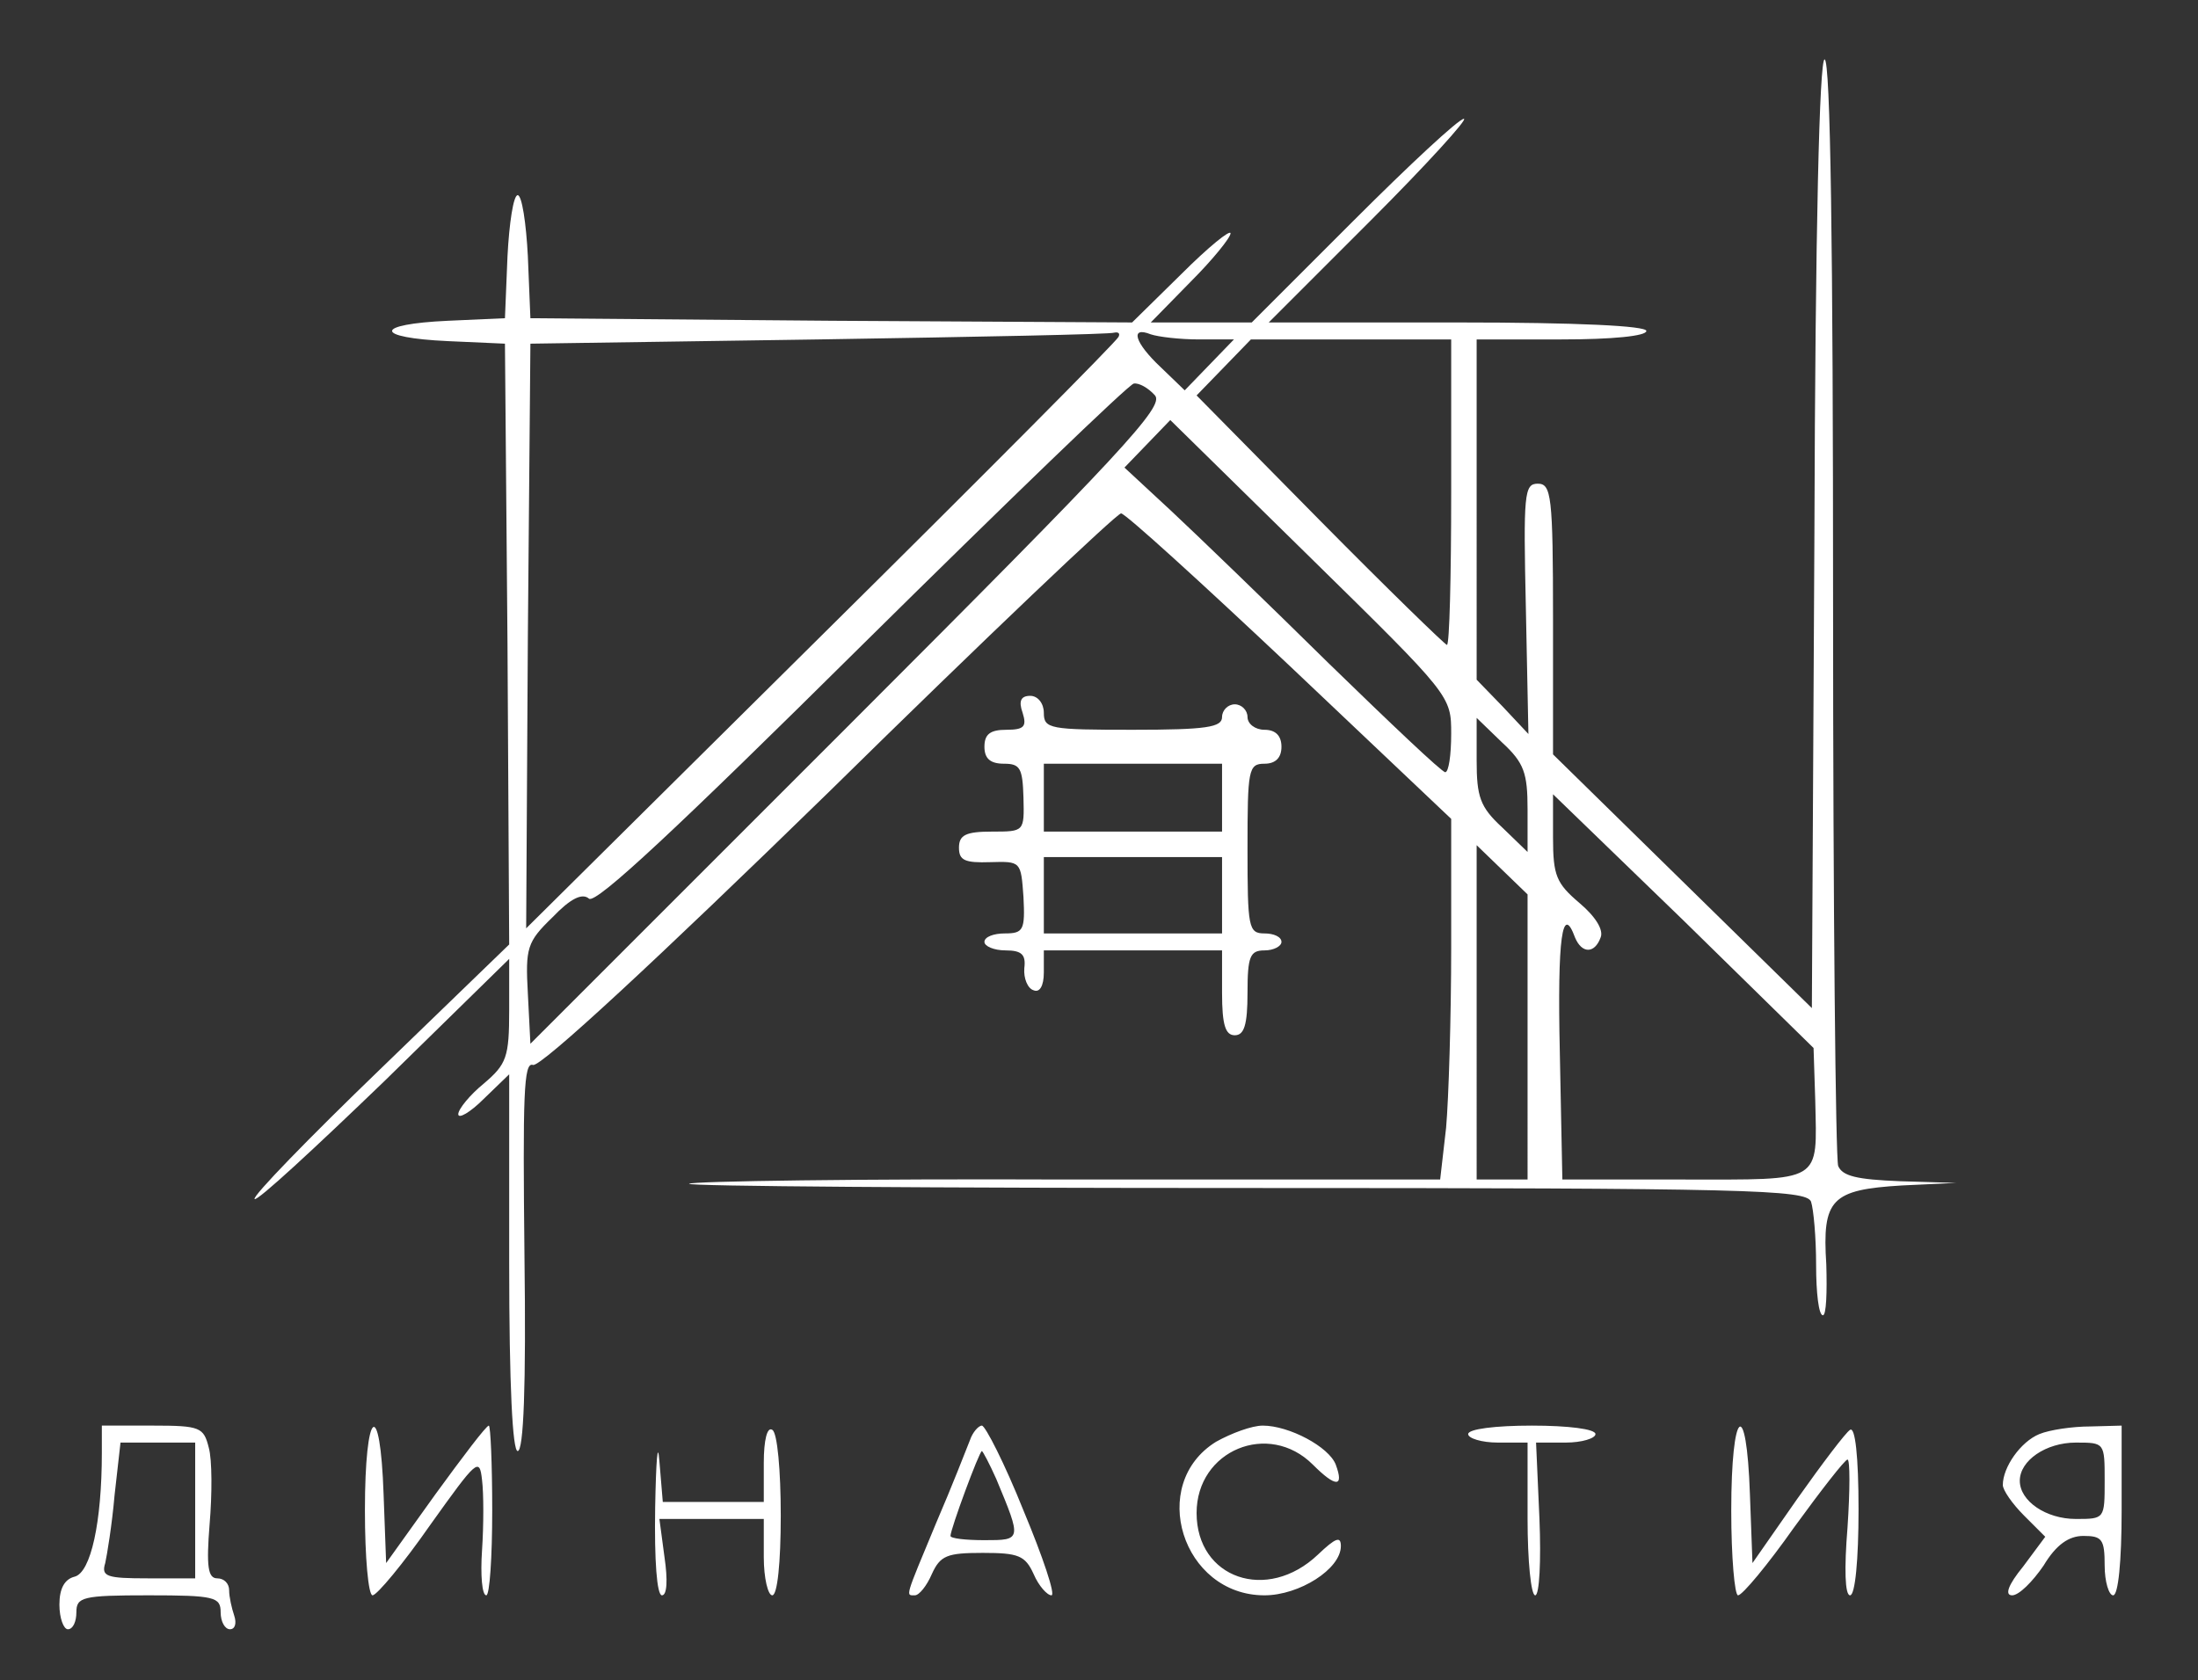 <svg version="1.0" xmlns="http://www.w3.org/2000/svg" width="345.333" height="264" viewBox="0 0 259 198"><rect x="0" y="0" width="259" height="198" fill="#333333" stroke="none"/><path fill="white" d="m213.8 62.9-.3 55.9-15.2-14.9-15.3-15V73c0-14.6-.2-16-1.8-16s-1.7 1.2-1.4 14.7l.3 14.8-3-3.2-3.1-3.2V40h10c6 0 10-.4 10-1s-8.1-1-22.2-1h-22.3l12-12c6.6-6.6 11.5-12 11-12-.6 0-6.4 5.4-13 12l-12 12h-11.9l4.7-4.8c2.6-2.6 4.7-5.2 4.7-5.7s-2.6 1.6-5.8 4.8l-5.8 5.7-35.4-.2-35.5-.3-.3-7.3C62 26.3 61.5 23 61 23s-1 3.3-1.2 7.2l-.3 7.3-6.7.3c-8.8.4-8.8 2 0 2.4l6.7.3.3 35.4.2 35.4L44.8 126c-8.4 8.1-15.1 15-14.8 15.3s7.1-6 15.3-13.9L60 113v6c0 5.6-.3 6.4-3 8.7-1.6 1.3-3 3-3 3.6s1.4-.2 3-1.8l3-2.9v22.2c0 14.6.4 22.2 1 22.2.7 0 1-7.6.8-23-.2-18.9-.1-22.9 1-22.5.9.3 14.7-12.5 34.9-32.2 18.4-18.1 33.9-32.8 34.4-32.8s9.4 8.1 19.9 18l19 18v15.1c0 8.3-.3 17.9-.6 21.3l-.7 6.1h-44c-24.2-.1-44.2.2-44.5.5s29.2.5 65.5.5c59.3 0 66.1.2 66.7 1.6.3.9.6 4.2.6 7.5 0 3.2.3 5.9.8 5.9.4 0 .5-2.7.4-6-.5-7.7.6-8.8 8.9-9.3l6.4-.3-6.6-.2c-5.1-.2-6.8-.6-7.3-1.8-.3-.9-.6-30.6-.6-66 0-41.9-.3-64.4-1-64.4-.6 0-1.1 19.8-1.2 55.9m-82-23.2c-.2.5-15.9 16.3-35.1 35.3L62 109.4l.2-34.4.3-34.5 34-.5c18.7-.3 34.4-.6 34.8-.8.5-.1.7.1.5.5m9.5.3h4.1l-2.9 3-2.9 3-2.8-2.7c-3.1-2.9-3.7-4.9-1.2-3.9.9.3 3.4.6 5.7.6M171 58c0 9.9-.2 18-.5 18-.2 0-7-6.6-15-14.7L141 46.6l3.2-3.3 3.2-3.3H171zm-34.9-11.4c1.1 1.3-3.7 6.5-36.2 39L62.5 123l-.3-5.9c-.3-5.4-.1-6.1 2.9-9 2.1-2.2 3.5-2.9 4.3-2.2s10.5-8.4 32.1-29.8c17.1-16.9 31.5-30.8 32.1-30.9s1.7.5 2.5 1.4M171 86.5c0 2.5-.3 4.5-.7 4.5s-6.5-5.8-13.7-12.8c-7.2-7.1-15.6-15.2-18.6-18l-5.5-5.1 2.7-2.8 2.7-2.8 16.6 16.3C171 82 171 82 171 86.5m9 8.9v5l-3-2.9c-2.6-2.4-3-3.6-3-7.9v-5l3 2.9c2.6 2.4 3 3.6 3 7.9m33.9 34.3c.2 9.8 1 9.3-15.5 9.3h-14.3l-.3-15c-.3-13.6.3-17.6 1.8-13.5.8 1.9 2.3 1.9 3 0 .4-.9-.6-2.5-2.5-4.1-2.7-2.3-3.1-3.2-3.1-7.7v-5.1l15.4 14.9 15.3 15zm-33.9-7.5V139h-6V99.6l3 2.9 3 2.9z"/><path fill="white" d="M120.5 84c.5 1.6.2 2-1.9 2-1.9 0-2.6.5-2.6 2 0 1.4.7 2 2.3 2 1.9 0 2.2.5 2.3 4 .1 4 .1 4-3.7 4-3.1 0-3.9.4-3.9 1.9s.7 1.8 3.7 1.7c3.6-.1 3.6-.1 3.9 4.1.2 3.9 0 4.3-2.2 4.3-1.3 0-2.4.4-2.4 1 0 .5 1.1 1 2.5 1 1.9 0 2.4.5 2.2 2.1-.1 1.2.4 2.4 1.1 2.6.7.3 1.2-.5 1.2-2.1V112h21v5c0 3.8.4 5 1.5 5s1.5-1.2 1.5-5c0-4.3.3-5 2-5 1.1 0 2-.5 2-1 0-.6-.9-1-2-1-1.9 0-2-.7-2-10s.1-10 2-10c1.3 0 2-.7 2-2s-.7-2-2-2c-1.1 0-2-.7-2-1.5s-.7-1.5-1.5-1.5-1.5.7-1.5 1.5c0 1.2-1.8 1.5-10.5 1.5-9.8 0-10.5-.1-10.5-2 0-1.1-.7-2-1.6-2-1.1 0-1.4.6-.9 2M144 94v4h-21v-8h21zm0 11.5v4.5h-21v-9h21zM12 171.2c0 8.2-1.3 14.1-3.2 14.6q-1.8.45-1.8 3.3c0 1.6.5 2.9 1 2.9.6 0 1-.9 1-2 0-1.8.7-2 8.5-2s8.5.2 8.5 2c0 1.1.5 2 1.1 2s.8-.7.5-1.6-.6-2.2-.6-3-.6-1.4-1.4-1.4c-1.1 0-1.3-1.4-.9-6.4.3-3.5.3-7.6-.1-9-.6-2.4-1-2.6-6.6-2.6h-6zm11 6.8v8h-5.6c-4.8 0-5.5-.2-5-1.8.2-.9.8-4.5 1.1-8l.7-6.2H23zm20 0c0 5.5.4 10 .9 10s3.6-3.7 6.8-8.3c5.5-7.7 5.8-8 6.1-5.3.2 1.6.2 5.3 0 8.3-.2 2.9 0 5.3.5 5.3.4 0 .7-4.5.7-10s-.2-10-.4-10c-.3 0-3.1 3.7-6.3 8.1l-5.8 8.1-.3-8.1C44.8 164.5 43 166 43 178m34.2-.3c-.1 6.2.2 10.3.8 10.3s.7-1.8.3-4.5l-.6-4.5H90v4.5c0 2.5.5 4.5 1 4.5.6 0 1-3.8 1-9.4 0-5.3-.4-9.8-1-10.1-.6-.4-1 1.2-1 3.9v4.6H78.1l-.4-4.8c-.2-2.6-.4-.1-.5 5.5m37.1-8c-.4 1-2.1 5.4-4 9.8-3.7 8.9-3.6 8.5-2.5 8.5.5 0 1.4-1.1 2-2.5 1-2.2 1.8-2.5 6-2.5s5 .3 6 2.5c.6 1.4 1.6 2.5 2.1 2.5s-1-4.5-3.3-10c-2.2-5.5-4.5-10-4.9-10s-1.1.8-1.4 1.7m3.1 4.6c3 7.2 3 7.2-1.4 7.2-2.2 0-4-.2-4-.5 0-.8 3.4-10 3.7-10 .1 0 .9 1.5 1.7 3.3m25.9-4.4c-8.1 5-4 18.1 5.7 18.1 4.1 0 9-3.1 9-5.8 0-1.2-.6-1-2.7 1-6 5.7-14.3 2.8-14.3-4.9 0-7.4 8.5-10.9 13.7-5.7 2.7 2.7 3.7 2.7 2.7 0-.8-2.1-5.5-4.6-8.6-4.6-1.3 0-3.7.9-5.5 1.9m29.7-.9c0 .5 1.6 1 3.5 1h3.5v9c0 4.9.4 9 .9 9s.7-4.1.5-9l-.4-9h3.5c1.9 0 3.5-.5 3.5-1 0-.6-3.2-1-7.5-1s-7.5.4-7.5 1m31 9c0 5.5.4 10 .8 10 .5 0 3.5-3.6 6.6-8 3.2-4.4 6-8 6.3-8s.3 3.6 0 8c-.4 4.9-.3 8 .3 8s1-4.2 1-10.1c0-6.3-.4-9.8-1-9.4-.5.3-3.3 4-6.2 8.1l-5.3 7.6-.3-8.1c-.4-11.7-2.2-10.1-2.2 1.9m36.3-9c-2.2.9-4.3 3.9-4.3 6 0 .6 1.1 2.2 2.5 3.6l2.5 2.5-2.6 3.5c-1.8 2.2-2.2 3.4-1.3 3.4.8 0 2.4-1.6 3.7-3.5 1.5-2.5 3-3.5 4.7-3.5 2.2 0 2.5.4 2.5 3.5 0 1.9.5 3.5 1 3.5.6 0 1-4 1-10v-10l-3.7.1c-2.1 0-4.8.4-6 .9m7.7 5.5c0 4.5 0 4.5-3.4 4.5-3.5 0-6.6-2.1-6.6-4.5s3.1-4.5 6.6-4.5c3.4 0 3.4 0 3.4 4.5"/></svg>